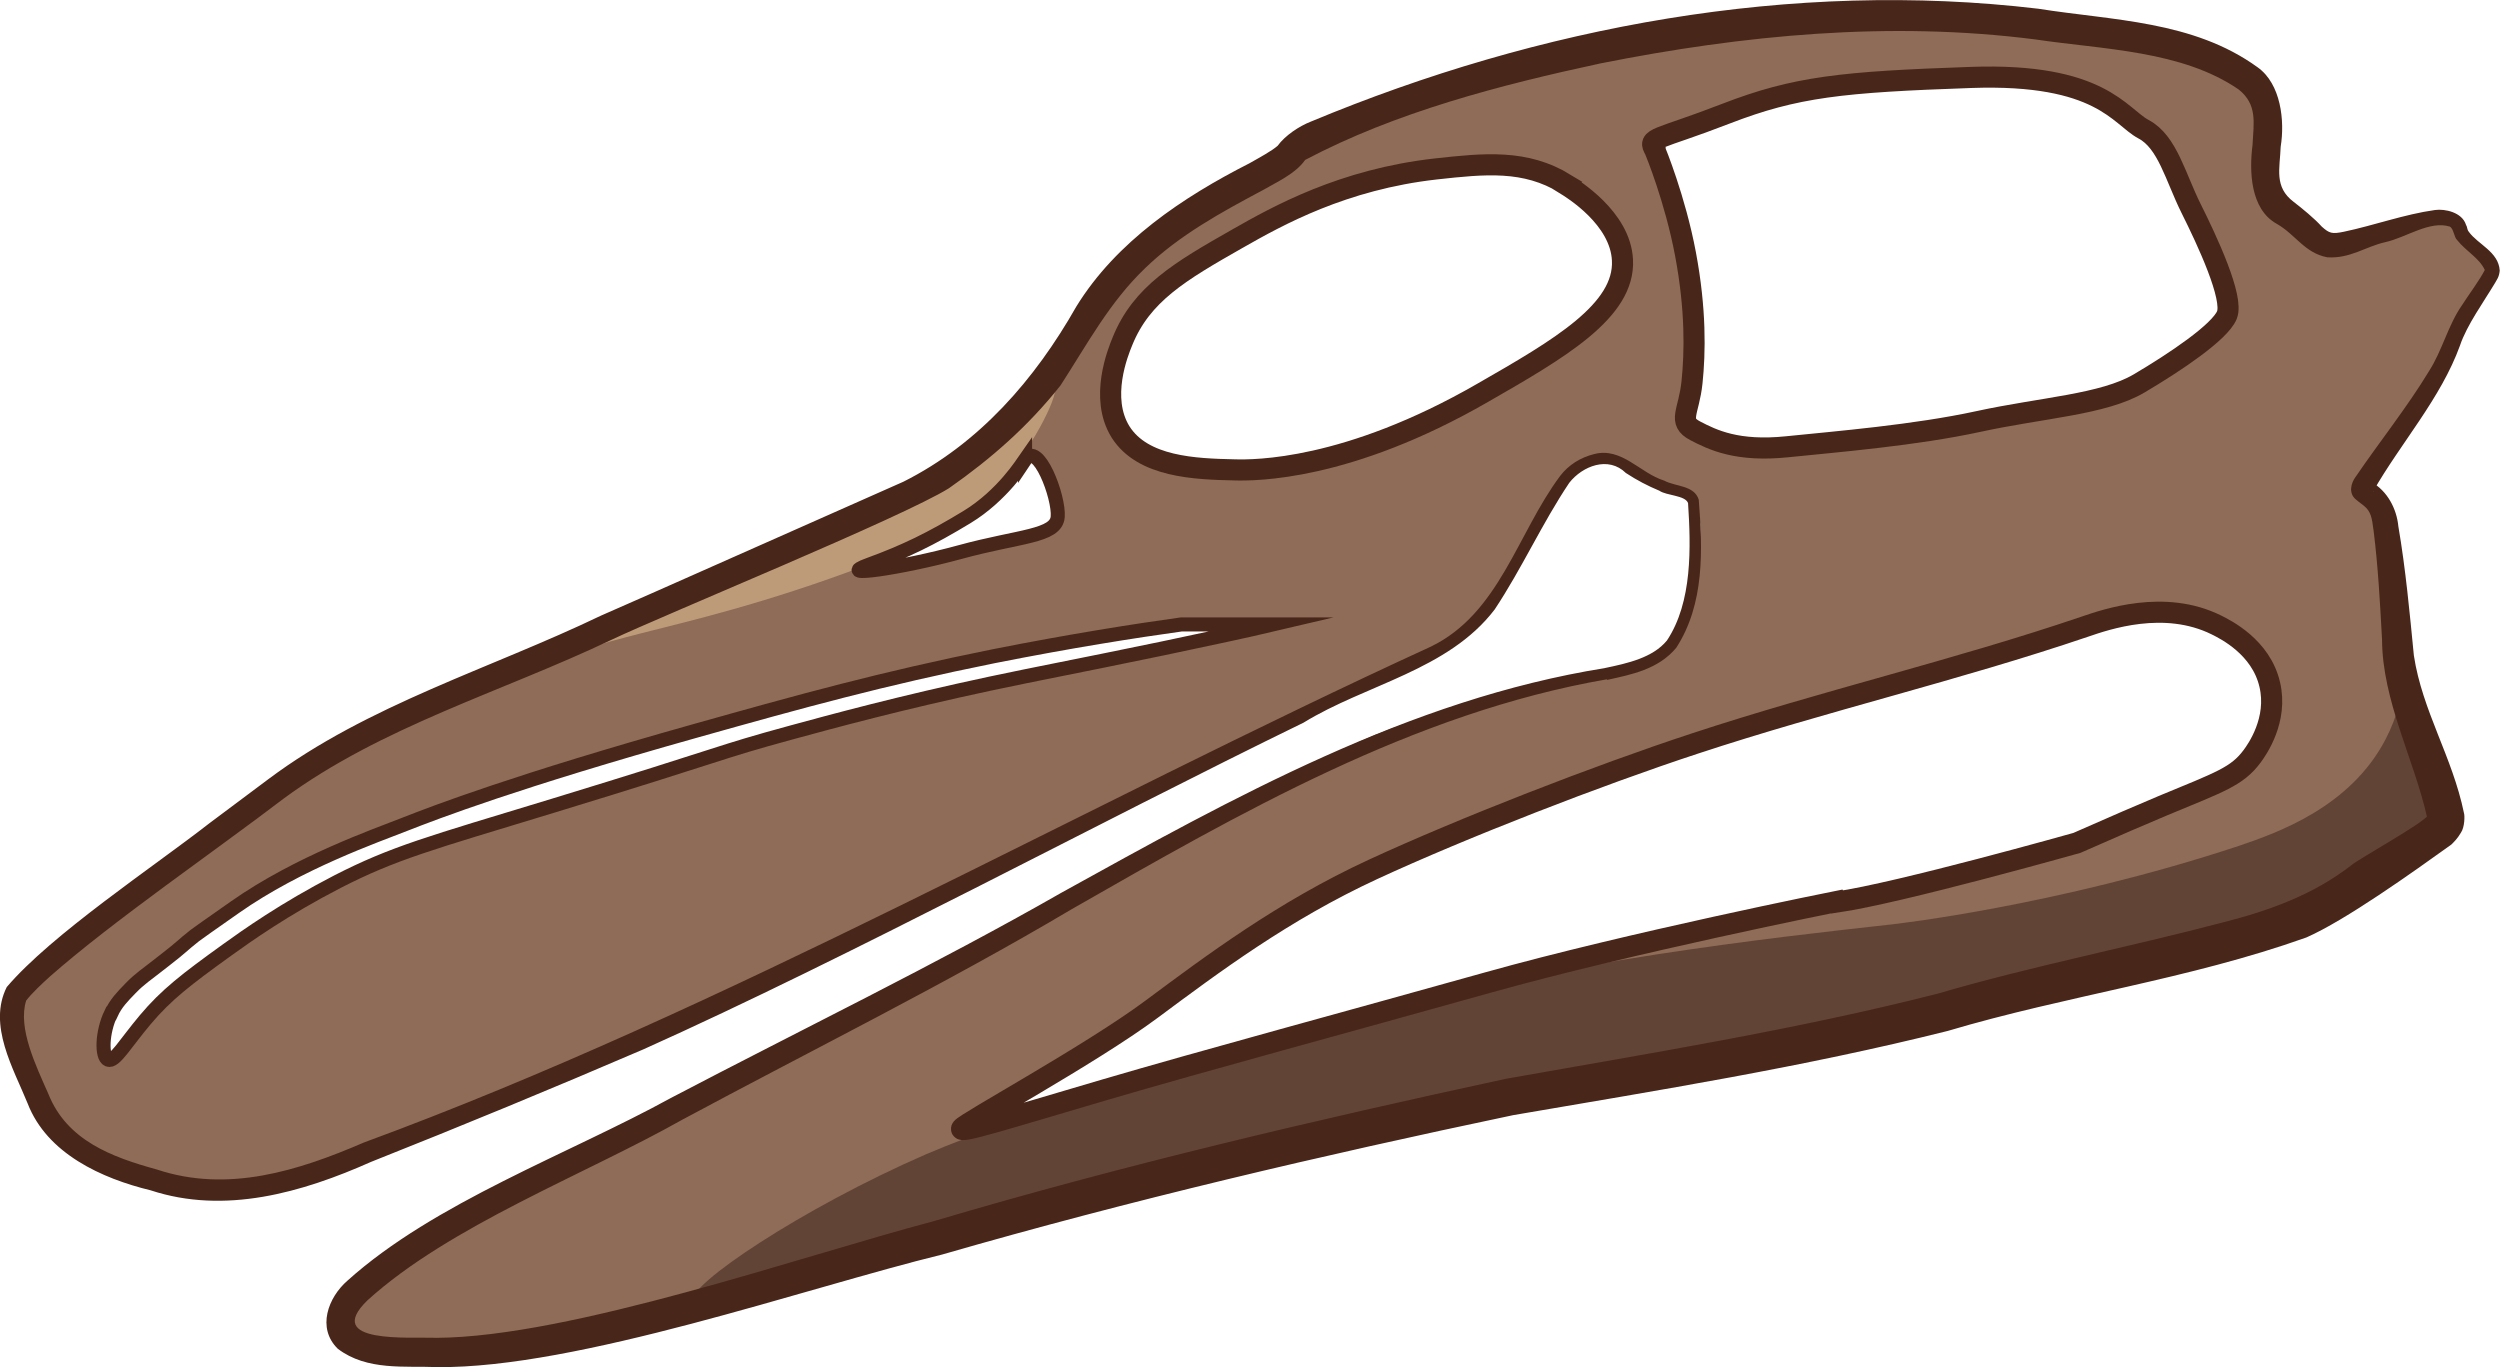 <?xml version="1.0" encoding="UTF-8"?>
<svg id="Layer_2" data-name="Layer 2" xmlns="http://www.w3.org/2000/svg" viewBox="0 0 88.8 48.57">
  <defs>
    <style>
      .cls-1 {
        fill: #49261a;
      }

      .cls-2 {
        fill: #8f6c57;
      }

      .cls-3 {
        stroke-width: .75px;
      }

      .cls-3, .cls-4 {
        fill: none;
        stroke: #49261a;
        stroke-miterlimit: 10;
      }

      .cls-4 {
        stroke-width: .5px;
      }

      .cls-5 {
        fill: #be9b78;
      }

      .cls-6 {
        fill: #624437;
      }
    </style>
  </defs>
  <g id="Layer_12" data-name="Layer 12">
    <path class="cls-2" d="m87.62,11.38c.6-.86,1.16-1.47.94-1.94-.15-.34-.57-.3-.89-.83-.27-.44-.11-.68-.33-.89-.3-.28-.86-.09-2,.28-2.14.68-2.38.7-2.67.67-.71-.09-1.47-.52-1.89-1.17-.26-.4-.22-.63-.44-2.56-.18-1.55-.25-1.77-.39-2-.51-.85-1.51-1.14-2.06-1.28-4.57-1.17-8.06-.94-8.06-.94-9.28.59-8.32-.06-12.06.61-1.86.33-3.94.98-8.11,2.28-.48.15-1.37.43-2.39,1.06-.69.42-1.01.73-1.5,1.11-1.51,1.16-2.34,1.21-3.61,1.94-1.08.63-1.83,1.5-3.28,3.22-2.36,2.8-2.46,3.62-3.61,4.89-1.37,1.51-2.27,1.5-7.72,3.67-1.83.73-4.87,2.1-10.94,4.83-4.01,1.81-4.76,2.2-5.78,2.89-3.18,2.15-3.05,3.18-5.61,4.39-1.65.78-2.38,1.37-3.83,2.56-.23.19-.47.39-.67.72-.93,1.54.21,3.67.39,4,.93,1.73,2.48,2.48,3,2.72,1.17.54,2.74.88,5.61.39,4.09-.7,7.01-2.44,7.39-2.67.63-.38,8.65-4.12,24.67-11.61,2.2-1.03,4.28-2.29,6.5-3.28,2.31-1.03,3.21-1.28,4.17-2.39,1.96-2.26,2.56-3.89,2.56-3.89.16-.44.43-1.29,1.17-1.61.56-.24,1.17-.09,1.28-.06.64.18.69.54,1.5.89.66.28.79.11,1.06.33.66.55.3,1.99.06,3-.28,1.14-.48,1.93-1.17,2.56-.74.67-1.63.74-2.33.83-1.83.23-3.57.96-5.39,1.28-2.22.39-4.99,1.91-10.44,4.94-4.9,2.73-4.49,2.77-8.44,4.89-4.37,2.35-8.39,4.22-8.39,4.22-2.66,1.24-5.03,3.13-7.83,4-.66.21-2.36.7-3.17,2.17-.1.18-.71,1.29-.28,2,.55.91,2.5.66,5.06.22,5.93-1.02,8.44-1.78,8.44-1.78,3.41-1.03,6.9-1.82,10.33-2.78,1.61-.45,8.34-2.32,14.72-3.78,7.74-1.76,14.86-2.89,16.67-3.17,0,0,4.48-.69,16.11-5,.73-.27,2.52-.96,2.83-2.33.16-.71-.21-1.03-.78-2.67-.48-1.39-1-2.9-1-4.72,0-1.49.36-2.28-.22-3.33-.35-.63-.65-.68-.72-1.17-.12-.88.81-1.27,2-2.94.93-1.31.52-1.29,1.56-2.78Zm-55.46,8.32c1.36-.53,2.27-1.29,2.71-1.67.43-.37.99-.9,1.54-1.62l.58-.25c.25.41.51.98.54,1.67.02.36.03.63-.12.88-.27.43-.82.43-1.75.58-1.19.2-.88.3-2.38.58-1.16.22-2.48.38-2.5.29-.01-.06.57-.14,1.38-.46Zm6.83,3.88c-3.83.8-4.54.76-7.29,1.38-1.62.36-3.12.81-6.12,1.71-1.14.34-3.41,1.08-7.92,2.54-3.54,1.15-4.34,1.42-5.62,2.04-.6.29-2.31,1.15-4.25,2.58-1.48,1.09-2.22,1.64-2.83,2.5-.43.61-.87,1.41-1.08,1.33-.17-.06-.1-.64-.08-.83.06-.57.28-.98.33-1.08.52-.96,1.58-1.58,1.79-1.71,2.03-1.2,1.16-1.04,3.58-2.46,2.06-1.2,3.78-1.95,4.58-2.29,1.32-.55,2.56-1.01,8-2.58,3.83-1.11,5.75-1.67,8.08-2.25,2.97-.74,1.73-.34,6.75-1.5.77-.18,2.45-.57,4.71-.75.38-.03,2.59-.21,2.62,0,.04.27-3.63,1.04-5.25,1.38Zm17.21-12.04c-2.75,2.17-5.3,3.25-5.5,3.33-.78.33-2.95,1.19-5.88,1.62-2.47.37-3.46.14-4.17-.42-.8-.62-1.07-1.5-1.12-1.71-.35-1.25.15-2.3.33-2.67.37-.73.89-1.22,1.88-1.92,1.18-.83,2.27-1.6,4.21-2.38,1.48-.59,3.58-1.4,6.38-1.38,2.77.02,3.88.85,4.17,1.08.32.26,1.37,1.1,1.33,2.21-.03.84-.67,1.46-1.62,2.21Zm3.92,3.79c-.17-.23-.2-.49-.21-1-.03-1.35.12-2.27.17-2.79.12-1.3-.14-2.32-.5-3.71-.46-1.79-.84-1.95-.67-2.5.2-.63.93-1.16,5.33-1.92,3.43-.59,5.2-.87,7.5-.58,1.78.23,3.29.44,4.42,1.62.29.31.26.37,1.5,2.83,1.28,2.54,1.56,2.97,1.38,3.62-.22.77-.91,1.19-2.04,1.88-1.32.8-2.5,1.16-3.29,1.38-1.5.41-2.13.46-5.75,1.04-1.74.28-3.5.33-5.25.54-.84.1-2.09.26-2.58-.42Zm19.25,12c-.74.79-1.42.97-4,1.96-2.28.87-2.07.85-2.96,1.17-3.01,1.07-5.18,1.23-8.58,1.83-2.95.53-5.02,1.06-8.96,2.08-2.31.6-4.11,1.12-7.17,2-1.67.48-4.19,1.22-7.46,2.08-4.56,1.21-5.23,1.25-5.29,1.08-.1-.25,1.31-.91,3.67-2.38,2.77-1.72,3.35-2.37,5.38-3.71,2.57-1.69,4.62-2.61,7.46-3.88,3.48-1.55,6.01-2.37,10.96-3.96,8.35-2.69,7.3-1.69,9.33-2.75.44-.23,2.34-1.24,4.79-1.25,1.49,0,2.21.37,2.67.71.19.14,1.26.99,1.33,2.38.07,1.32-.81,2.24-1.17,2.62Z"/>
  </g>
  <g id="Layer_11" data-name="Layer 11">
    <g>
      <path class="cls-6" d="m85.4,24.1c-.07.54-.23,1.33-.67,2.17-1.25,2.39-3.8,3.3-5.22,3.78-6.43,2.13-12.28,2.78-12.28,2.78-4.41.49-11.61,1.28-19.22,3.28-3.89,1.02-8.12,2.42-10.06,3.06-3.21,1.06-4.28,1.5-5.06,1.83-4.43,1.93-8.53,4.69-8.28,5.22.22.45,3.45-1.06,10.78-3.11,3.94-1.1,6.93-1.76,10.28-2.5,4.93-1.09,8.84-1.79,13.44-2.61,6.13-1.1,7.9-1.3,12.06-2.28,6.38-1.49,3.55-1.32,8-2.33,1.15-.26,5.66-1.26,6.94-3.22.46-.7.56-1.44.56-1.44.13-1-.25-1.81-.44-2.17"/>
      <path class="cls-5" d="m37.45,13.74c.2.15-.62,1.95-1.83,3.33-1.39,1.58-3.01,2.31-4.83,3-3.63,1.38-6.4,2.01-8,2.42-6.1,1.55-10.41,3.76-10.42,3.75,0-.02,10.22-4.65,17.08-7.42,2.16-.87,4.48-1.76,6.58-3.83.58-.57,1.27-1.36,1.42-1.25Z"/>
      <g>
        <path class="cls-3" d="m55.6,6.53c-1.42-.87-2.86-.72-4.59-.53-3.31.37-5.62,1.66-7.06,2.48-2.04,1.16-3.4,1.96-4.08,3.64-.16.39-.82,2.01-.07,3.22.79,1.25,2.64,1.32,4.05,1.35.71.02,4,.04,8.82-2.74,2.72-1.56,5.05-2.91,4.96-4.71-.07-1.5-1.78-2.54-2.04-2.7Z"/>
        <path class="cls-3" d="m65.24,32.02s-7.36,1.47-12.39,2.88-10.08,2.77-13.65,3.82c-3.57,1.05-5.17,1.56-5.04,1.36.12-.2,4.56-2.61,6.74-4.23s4.69-3.5,7.87-4.97,7.99-3.34,11.43-4.47c4.58-1.51,9.29-2.6,13.85-4.15.76-.26,2.83-.98,4.68-.06.32.16,1.58.78,1.89,2.11.3,1.26-.45,2.32-.63,2.56-.53.71-1.12.9-3.17,1.75-.69.29-1.74.74-3.05,1.32,0,0-6.31,1.78-8.52,2.1Z"/>
        <path class="cls-3" d="m58.79,5.35s.71,1.71,1.08,3.68.34,3.49.23,4.55-.52,1.39.11,1.72,1.5.75,3.26.57,4.56-.41,6.81-.9,4.43-.6,5.7-1.35,2.87-1.82,3.12-2.43-.71-2.66-1.27-3.78-.84-2.37-1.69-2.82-1.52-2-6.12-1.84-6.24.33-8.72,1.29-2.8.83-2.51,1.3Z"/>
        <path class="cls-4" d="m36.41,16.32c-.07.1-.8,1.28-2.07,2.05s-2.19,1.22-3.48,1.69,1.12.13,3.24-.45,3.41-.55,3.47-1.25-.7-2.72-1.16-2.03Z"/>
        <path class="cls-4" d="m3.95,36c.17-.37.4-.6.69-.9.34-.35.51-.44,1.22-1,.62-.48.58-.49,1.06-.87,0,0,.65-.47,1.43-1.01,2.25-1.58,5.01-2.54,6.05-2.95,1.07-.42,3.93-1.52,10.3-3.31,3.77-1.06,6.62-1.85,10.59-2.65,2.72-.54,5.01-.9,6.67-1.13h3.26c-.89.21-2.25.5-3.91.85-3.33.69-4.34.87-6.13,1.25-3.19.68-5.61,1.34-7.08,1.74-2.71.74-2.14.67-8.46,2.6-4.4,1.34-5.65,1.67-7.66,2.7-1.88.97-3.23,1.93-3.91,2.42-1.46,1.05-2.17,1.6-2.91,2.48-.7.83-1.09,1.52-1.32,1.42-.24-.1-.22-.98.1-1.64Z"/>
        <path class="cls-1" d="m57.07,24.13c-6.86,1.19-13.05,4.76-19.03,8.18-4.36,2.59-9.34,5.06-13.82,7.47-3.44,1.94-8.25,3.76-11.17,6.41-1.6,1.56,1.52,1.29,2.45,1.33,4.79-.03,12.98-2.91,17.65-4.14,6.71-1.99,13.49-3.58,20.33-5.06,5.11-.91,10.31-1.74,15.36-3.03,3.31-.97,6.8-1.65,10.13-2.53,1.66-.42,3.21-.99,4.54-2.02.26-.23,2.57-1.5,2.73-1.78,0,.01-.02.05-.03.09,0,.07,0,0,0-.02-.46-2.05-1.59-4.14-1.6-6.31-.07-1.29-.14-2.59-.3-3.87-.06-.46-.09-.68-.35-.89-.07-.06-.13-.09-.28-.22-.28-.23-.16-.6-.01-.8.83-1.22,1.85-2.5,2.61-3.76.47-.73.67-1.62,1.17-2.34.27-.42.62-.88.81-1.25-.19-.42-.66-.66-.98-1.06-.12-.11-.12-.4-.26-.48-.71-.23-1.56.39-2.29.55-.71.16-1.25.59-2.06.54-.81-.15-1.13-.81-1.8-1.19-.94-.52-.98-1.87-.86-2.8.04-.8.18-1.43-.49-1.97-2.02-1.39-4.82-1.42-7.23-1.78-5.16-.66-10.35-.16-15.43.85-3.58.77-7.28,1.73-10.5,3.43-.35.5-1.04.8-1.46,1.05-1.52.81-3.01,1.62-4.23,2.8-1.26,1.21-2.03,2.66-3,4.16-1.15,1.45-2.46,2.6-3.96,3.65-1.64,1.03-10.13,4.5-12,5.39-3.91,1.86-8.15,3.07-11.64,5.64-2.34,1.79-6.08,4.36-8.29,6.31-.31.28-.64.59-.85.86-.31.98.36,2.34.79,3.32.66,1.65,2.25,2.24,3.85,2.68,2.52.84,5.02.05,7.36-.96,12.84-4.72,25.46-11.91,37.89-17.61,2.44-1.18,3.07-4.02,4.6-6.07.3-.39.72-.65,1.2-.77.98-.26,1.64.68,2.49.94.4.22,1.07.16,1.23.68.14,1.78.21,3.7-.8,5.26-.64.77-1.6.95-2.45,1.14h0Zm-.07-.4c.82-.17,1.71-.37,2.21-.98.91-1.37.85-3.32.75-4.88-.1-.28-.76-.26-1.02-.44-.41-.17-.81-.38-1.19-.63-.62-.61-1.54-.25-2.01.35-.96,1.43-1.68,3.04-2.65,4.5-1.65,2.16-4.58,2.66-6.79,4.02-7.21,3.51-16.15,8.33-23.44,11.6-3.21,1.38-6.43,2.71-9.68,4-2.45,1.09-5.19,1.88-7.83,1.01-1.73-.42-3.68-1.3-4.37-3.09-.5-1.23-1.42-2.78-.74-4.13,1.59-1.87,5.24-4.29,7.2-5.82,0,0,2.1-1.57,2.1-1.57,3.53-2.64,7.89-3.92,11.8-5.8.67-.28,10.53-4.67,10.75-4.76,2.69-1.35,4.67-3.63,6.14-6.22,1.42-2.31,3.79-3.89,6.15-5.09.37-.21.78-.43,1-.62.27-.37.77-.7,1.18-.86C54.67.94,63.64-.73,72.4.31c2.64.42,5.5.42,7.79,2.08.83.59.97,1.9.82,2.82-.03.79-.24,1.43.46,1.96.3.23.74.59,1,.88.27.24.36.27.79.18,1.05-.22,2.15-.62,3.23-.77.35-.05.96.08,1.1.52.06.1.03.16.1.25.32.45,1.06.71,1.1,1.38-.02.24-.11.33-.16.43-.4.67-1.01,1.51-1.25,2.23-.68,1.88-2.11,3.47-3.09,5.19,0,.05.07-.21-.02-.28-.03-.05-.04-.06-.04-.06.57.32.9.95.96,1.58.26,1.52.4,3.05.55,4.58.3,1.98,1.37,3.6,1.78,5.6.03.08.03.5-.11.7-.13.22-.24.32-.34.42-1.38.99-3.76,2.69-5.15,3.3-4.18,1.49-8.5,2.06-12.74,3.32-5.1,1.28-10.24,2.1-15.43,2.99-6.8,1.43-13.6,3.02-20.28,4.95-4.83,1.18-12.96,4.05-17.94,4-1.14-.05-2.49.14-3.53-.65-.76-.74-.34-1.83.34-2.42,3.09-2.78,7.87-4.5,11.49-6.49,4.5-2.36,9.5-4.79,13.87-7.29,6.09-3.37,12.36-6.87,19.31-7.98h0Z"/>
      </g>
    </g>
  </g>
</svg>